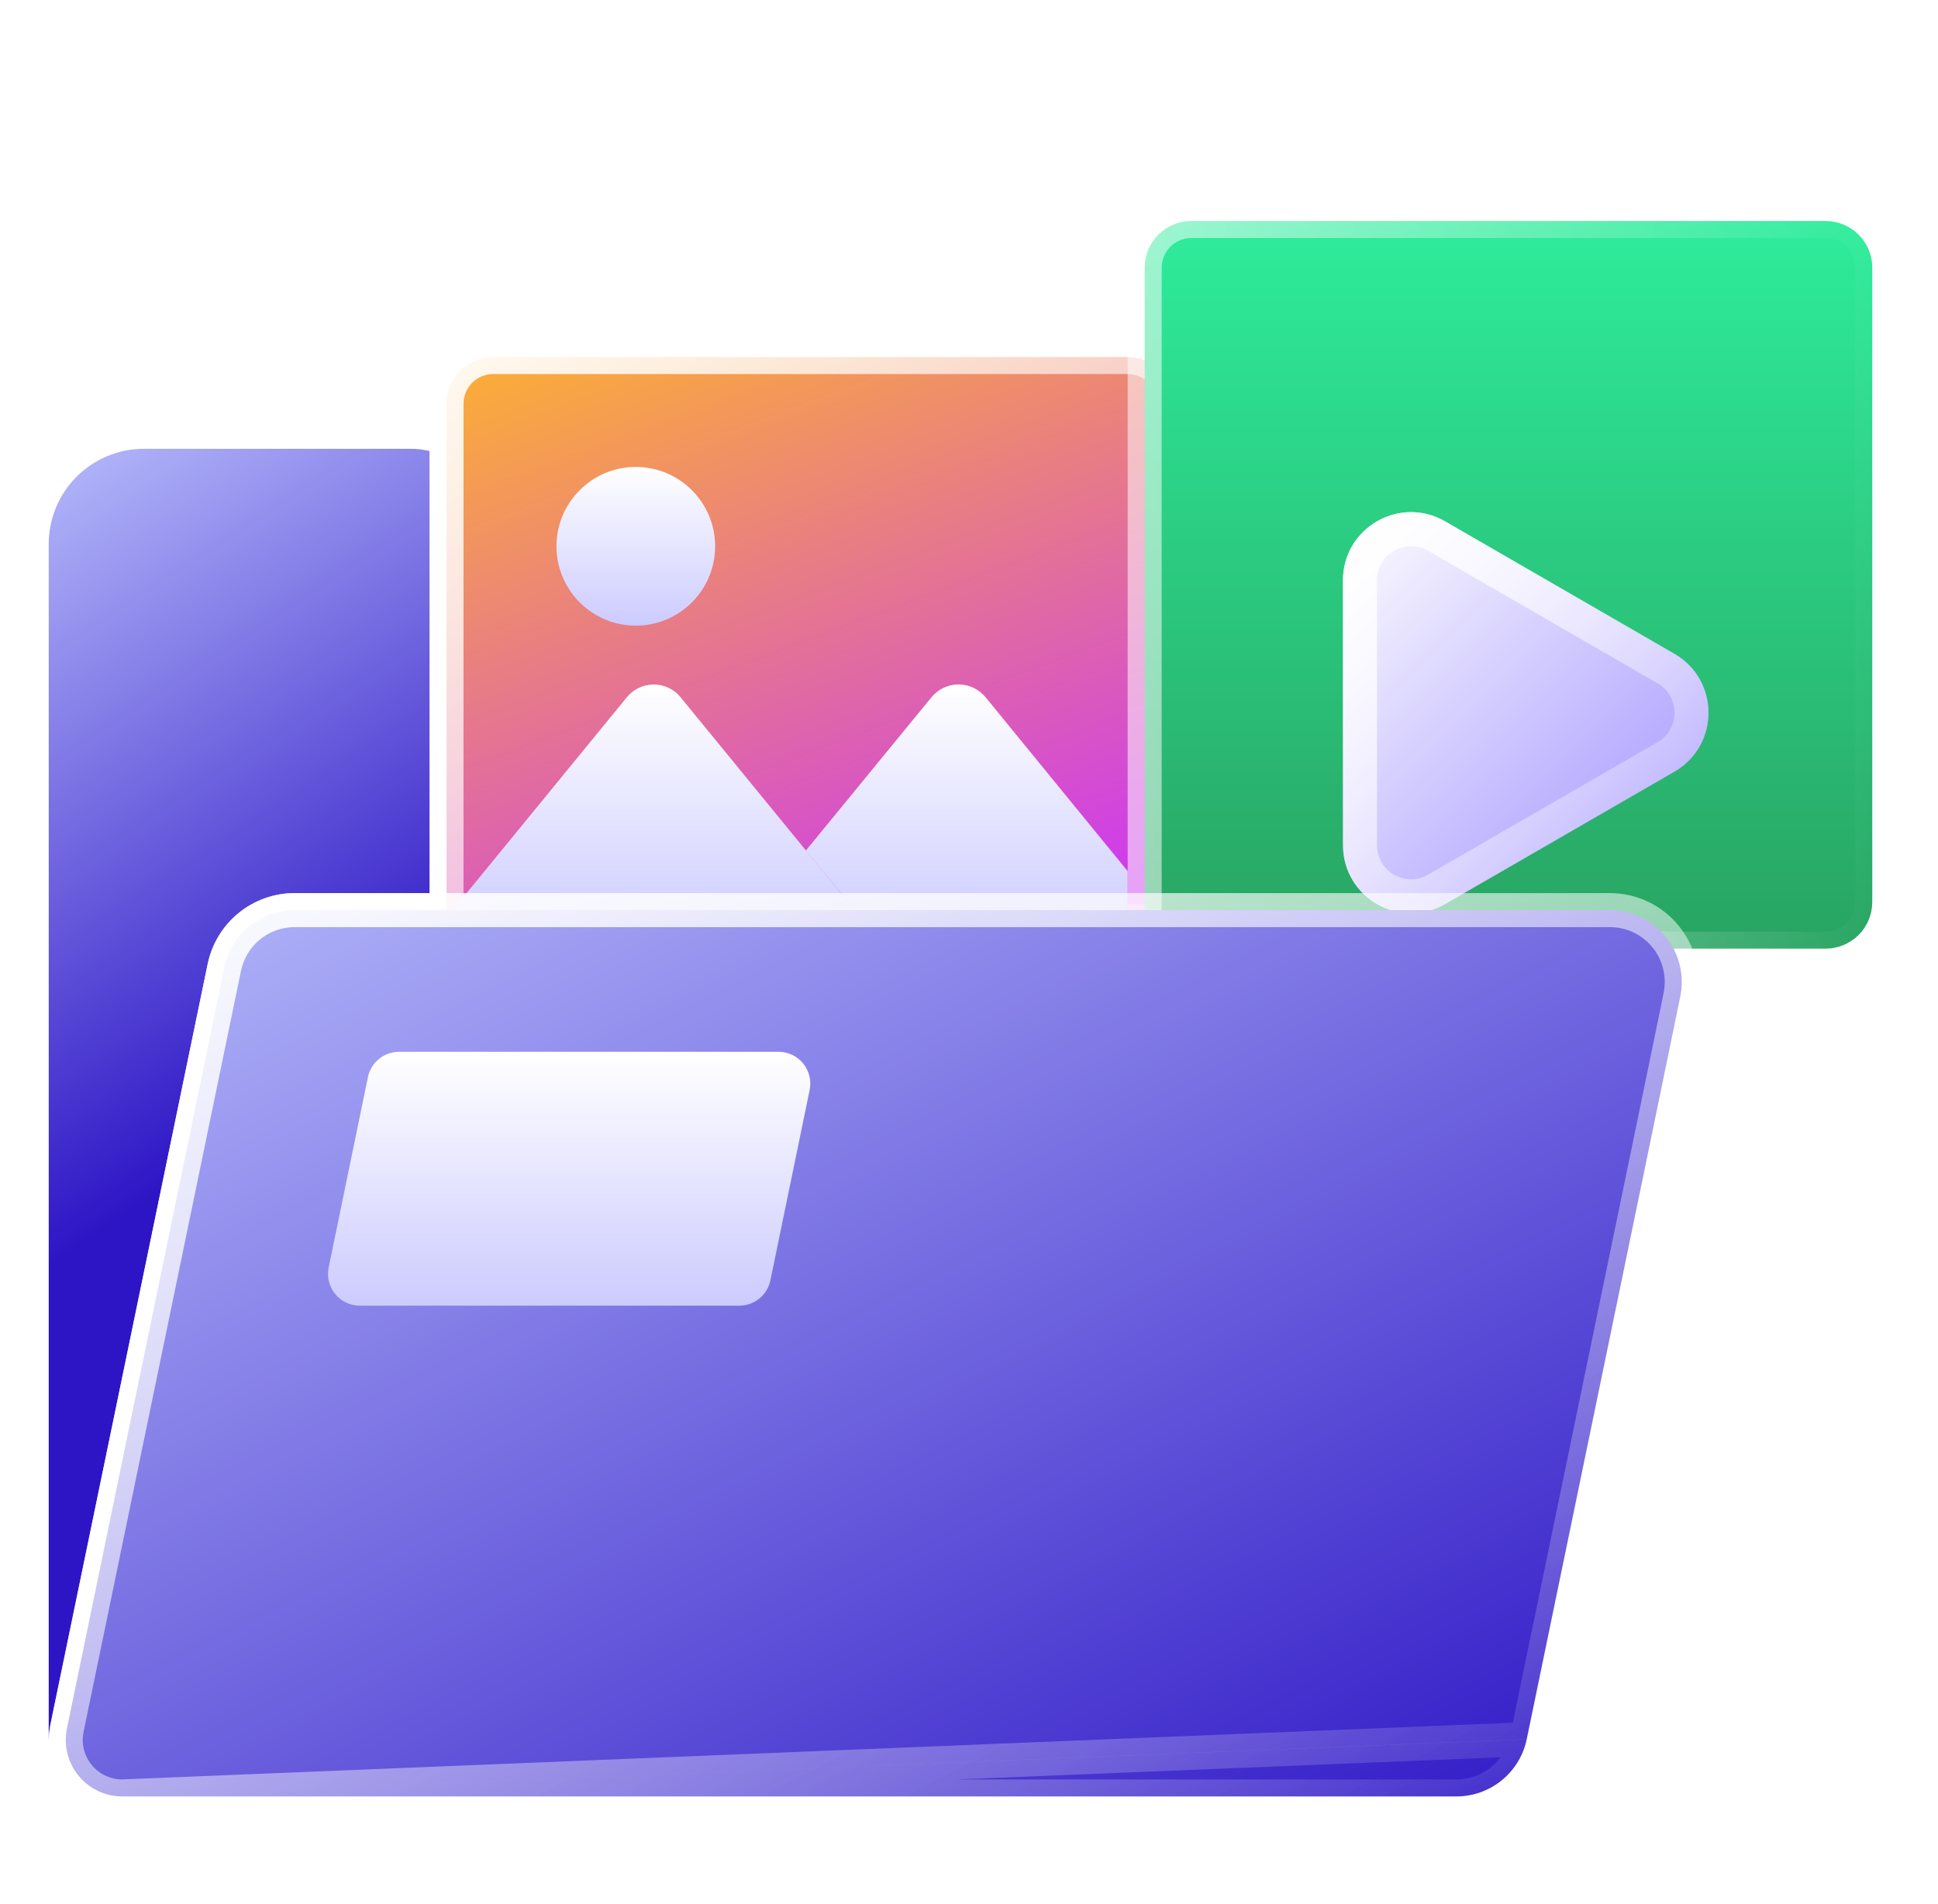 <svg width="57" height="56" viewBox="0 0 57 56" fill="none" xmlns="http://www.w3.org/2000/svg">
<path d="M34.63 27.1H13.133V11.867C13.135 11.505 13.279 11.158 13.535 10.902C13.791 10.646 14.139 10.501 14.501 10.5H33.166C33.528 10.501 33.875 10.646 34.131 10.902C34.388 11.158 34.532 11.505 34.533 11.868C34.533 11.868 34.533 11.868 34.533 11.868L34.533 13.702C34.247 16.029 34.282 19.514 34.386 22.396C34.439 23.849 34.509 25.159 34.567 26.105C34.591 26.508 34.613 26.845 34.63 27.1Z" fill="url(#paint0_linear_313_2798)" stroke="url(#paint1_linear_313_2798)"/>
<path d="M12.633 27.6L18.429 20.516C18.525 20.396 18.646 20.299 18.784 20.232C18.922 20.166 19.074 20.131 19.227 20.131C19.381 20.131 19.532 20.166 19.67 20.232C19.809 20.299 19.93 20.396 20.025 20.516L25.821 27.6H12.633Z" fill="url(#paint2_linear_313_2798)"/>
<path d="M18.7 18.4C19.989 18.4 21.033 17.355 21.033 16.067C21.033 14.778 19.989 13.733 18.7 13.733C17.411 13.733 16.367 14.778 16.367 16.067C16.367 17.355 17.411 18.4 18.7 18.4Z" fill="url(#paint3_linear_313_2798)"/>
<path d="M12.633 13.265V26.266H8.667C8.066 26.266 7.484 26.473 7.018 26.852C6.553 27.232 6.232 27.759 6.109 28.347L1.48 50.729C1.451 50.876 1.435 51.026 1.433 51.177V15.999C1.433 15.257 1.728 14.544 2.253 14.019C2.779 13.494 3.491 13.199 4.233 13.199H12.064C12.256 13.197 12.447 13.219 12.633 13.265Z" fill="url(#paint4_linear_313_2798)"/>
<path d="M33.167 25.621V27.599H25.821L23.703 25.014L27.389 20.515C27.485 20.395 27.608 20.297 27.747 20.231C27.886 20.164 28.038 20.129 28.192 20.129C28.346 20.129 28.498 20.164 28.637 20.231C28.776 20.297 28.898 20.395 28.995 20.515L33.167 25.621Z" fill="url(#paint5_linear_313_2798)"/>
<path d="M55.067 7.868V26.532C55.067 26.532 55.067 26.532 55.067 26.532C55.065 26.895 54.921 27.242 54.665 27.498C54.408 27.754 54.061 27.899 53.699 27.9C53.699 27.9 53.699 27.9 53.699 27.9L49.219 27.9L33.667 27.383V7.867C33.668 7.505 33.812 7.158 34.069 6.902C34.325 6.646 34.672 6.501 35.034 6.5H53.699C54.062 6.501 54.409 6.646 54.665 6.902C54.921 7.158 55.065 7.505 55.067 7.868C55.067 7.868 55.067 7.868 55.067 7.868Z" fill="url(#paint6_linear_313_2798)" stroke="url(#paint7_linear_313_2798)"/>
<g filter="url(#filter0_d_313_2798)">
<path d="M49.25 15.23C50.583 15.999 50.583 17.924 49.25 18.694L42.5 22.591C41.167 23.361 39.5 22.398 39.5 20.859L39.5 13.065C39.5 11.525 41.167 10.563 42.5 11.332L49.25 15.23Z" fill="url(#paint8_linear_313_2798)"/>
<path d="M49 15.663C50 16.24 50 17.683 49 18.261L42.25 22.158C41.25 22.735 40 22.013 40 20.859L40 13.065C40 11.91 41.25 11.188 42.25 11.765L49 15.663Z" stroke="url(#paint9_linear_313_2798)"/>
</g>
<path d="M3.598 52.833H3.599H42.836C43.321 52.833 43.792 52.666 44.169 52.359C44.545 52.053 44.805 51.626 44.904 51.151L3.598 52.833ZM3.598 52.833C3.158 52.834 2.735 52.659 2.423 52.348C2.112 52.038 1.936 51.618 1.933 51.179C1.935 51.061 1.947 50.944 1.97 50.829C1.97 50.828 1.97 50.828 1.97 50.827L6.599 28.45C6.599 28.45 6.599 28.45 6.599 28.449C6.698 27.974 6.957 27.547 7.334 27.241C7.711 26.934 8.181 26.767 8.667 26.767C8.667 26.767 8.667 26.767 8.667 26.767L47.353 26.767C47.666 26.767 47.975 26.837 48.258 26.971C48.541 27.106 48.79 27.302 48.988 27.544C49.186 27.787 49.327 28.071 49.402 28.375C49.477 28.679 49.483 28.996 49.421 29.303L48.721 32.699L48.721 32.699L44.904 51.15L3.598 52.833Z" fill="url(#paint10_linear_313_2798)" stroke="url(#paint11_linear_313_2798)"/>
<path d="M23.814 32.054L22.659 37.654C22.616 37.864 22.502 38.054 22.335 38.19C22.168 38.326 21.96 38.4 21.744 38.4H10.58C10.442 38.4 10.305 38.369 10.18 38.31C10.055 38.251 9.945 38.164 9.858 38.057C9.77 37.95 9.708 37.825 9.674 37.69C9.641 37.556 9.639 37.416 9.666 37.28L10.821 31.68C10.864 31.469 10.978 31.28 11.145 31.144C11.312 31.008 11.52 30.933 11.735 30.934H22.9C23.038 30.934 23.175 30.965 23.3 31.024C23.425 31.083 23.535 31.17 23.622 31.277C23.71 31.384 23.772 31.509 23.805 31.644C23.839 31.778 23.841 31.918 23.814 32.054Z" fill="url(#paint12_linear_313_2798)"/>
<defs>
<filter id="filter0_d_313_2798" x="34.5" y="10.062" width="20.75" height="21.8" filterUnits="userSpaceOnUse" color-interpolation-filters="sRGB">
<feFlood flood-opacity="0" result="BackgroundImageFix"/>
<feColorMatrix in="SourceAlpha" type="matrix" values="0 0 0 0 0 0 0 0 0 0 0 0 0 0 0 0 0 0 127 0" result="hardAlpha"/>
<feOffset dy="4"/>
<feGaussianBlur stdDeviation="2.5"/>
<feComposite in2="hardAlpha" operator="out"/>
<feColorMatrix type="matrix" values="0 0 0 0 0.002 0 0 0 0 0.026 0 0 0 0 0.237 0 0 0 0.26 0"/>
<feBlend mode="normal" in2="BackgroundImageFix" result="effect1_dropShadow_313_2798"/>
<feBlend mode="normal" in="SourceGraphic" in2="effect1_dropShadow_313_2798" result="shape"/>
</filter>
<linearGradient id="paint0_linear_313_2798" x1="34.889" y1="27.938" x2="26.12" y2="4.506" gradientUnits="userSpaceOnUse">
<stop offset="0.021" stop-color="#C930FF"/>
<stop offset="1" stop-color="#FFB629"/>
</linearGradient>
<linearGradient id="paint1_linear_313_2798" x1="12.572" y1="7.514" x2="31.473" y2="31.299" gradientUnits="userSpaceOnUse">
<stop stop-color="white"/>
<stop offset="1" stop-color="white" stop-opacity="0.23"/>
</linearGradient>
<linearGradient id="paint2_linear_313_2798" x1="19.227" y1="20.131" x2="19.227" y2="27.6" gradientUnits="userSpaceOnUse">
<stop stop-color="white"/>
<stop offset="1" stop-color="#CCCBFF"/>
</linearGradient>
<linearGradient id="paint3_linear_313_2798" x1="18.7" y1="13.733" x2="18.7" y2="18.4" gradientUnits="userSpaceOnUse">
<stop stop-color="white"/>
<stop offset="1" stop-color="#CCCBFF"/>
</linearGradient>
<linearGradient id="paint4_linear_313_2798" x1="1.469" y1="13.112" x2="12.5" y2="30" gradientUnits="userSpaceOnUse">
<stop stop-color="#B6BAFB"/>
<stop offset="1" stop-color="#2D15C5"/>
</linearGradient>
<linearGradient id="paint5_linear_313_2798" x1="28.435" y1="20.129" x2="28.435" y2="27.599" gradientUnits="userSpaceOnUse">
<stop stop-color="white"/>
<stop offset="1" stop-color="#CCCBFF"/>
</linearGradient>
<linearGradient id="paint6_linear_313_2798" x1="44.367" y1="6" x2="44.367" y2="28.4" gradientUnits="userSpaceOnUse">
<stop stop-color="#2EEE9D"/>
<stop offset="1" stop-color="#28A260"/>
</linearGradient>
<linearGradient id="paint7_linear_313_2798" x1="33.822" y1="7.308" x2="55.925" y2="7.684" gradientUnits="userSpaceOnUse">
<stop stop-color="white" stop-opacity="0.53"/>
<stop offset="1" stop-color="white" stop-opacity="0"/>
</linearGradient>
<linearGradient id="paint8_linear_313_2798" x1="39.534" y1="11.034" x2="50.621" y2="22.166" gradientUnits="userSpaceOnUse">
<stop stop-color="#FEFEFF"/>
<stop offset="1" stop-color="#9E8EFF"/>
</linearGradient>
<linearGradient id="paint9_linear_313_2798" x1="39.47" y1="10.769" x2="51.152" y2="22.486" gradientUnits="userSpaceOnUse">
<stop stop-color="white"/>
<stop offset="1" stop-color="white" stop-opacity="0"/>
</linearGradient>
<linearGradient id="paint10_linear_313_2798" x1="1.589" y1="26.205" x2="22.081" y2="66.696" gradientUnits="userSpaceOnUse">
<stop stop-color="#B6BAFB"/>
<stop offset="1" stop-color="#2D15C5"/>
</linearGradient>
<linearGradient id="paint11_linear_313_2798" x1="1.299" y1="25.595" x2="22.901" y2="68.242" gradientUnits="userSpaceOnUse">
<stop stop-color="white"/>
<stop offset="1" stop-color="white" stop-opacity="0"/>
</linearGradient>
<linearGradient id="paint12_linear_313_2798" x1="16.74" y1="30.934" x2="16.74" y2="38.4" gradientUnits="userSpaceOnUse">
<stop stop-color="white"/>
<stop offset="1" stop-color="#CCCBFF"/>
</linearGradient>
</defs>
</svg>

